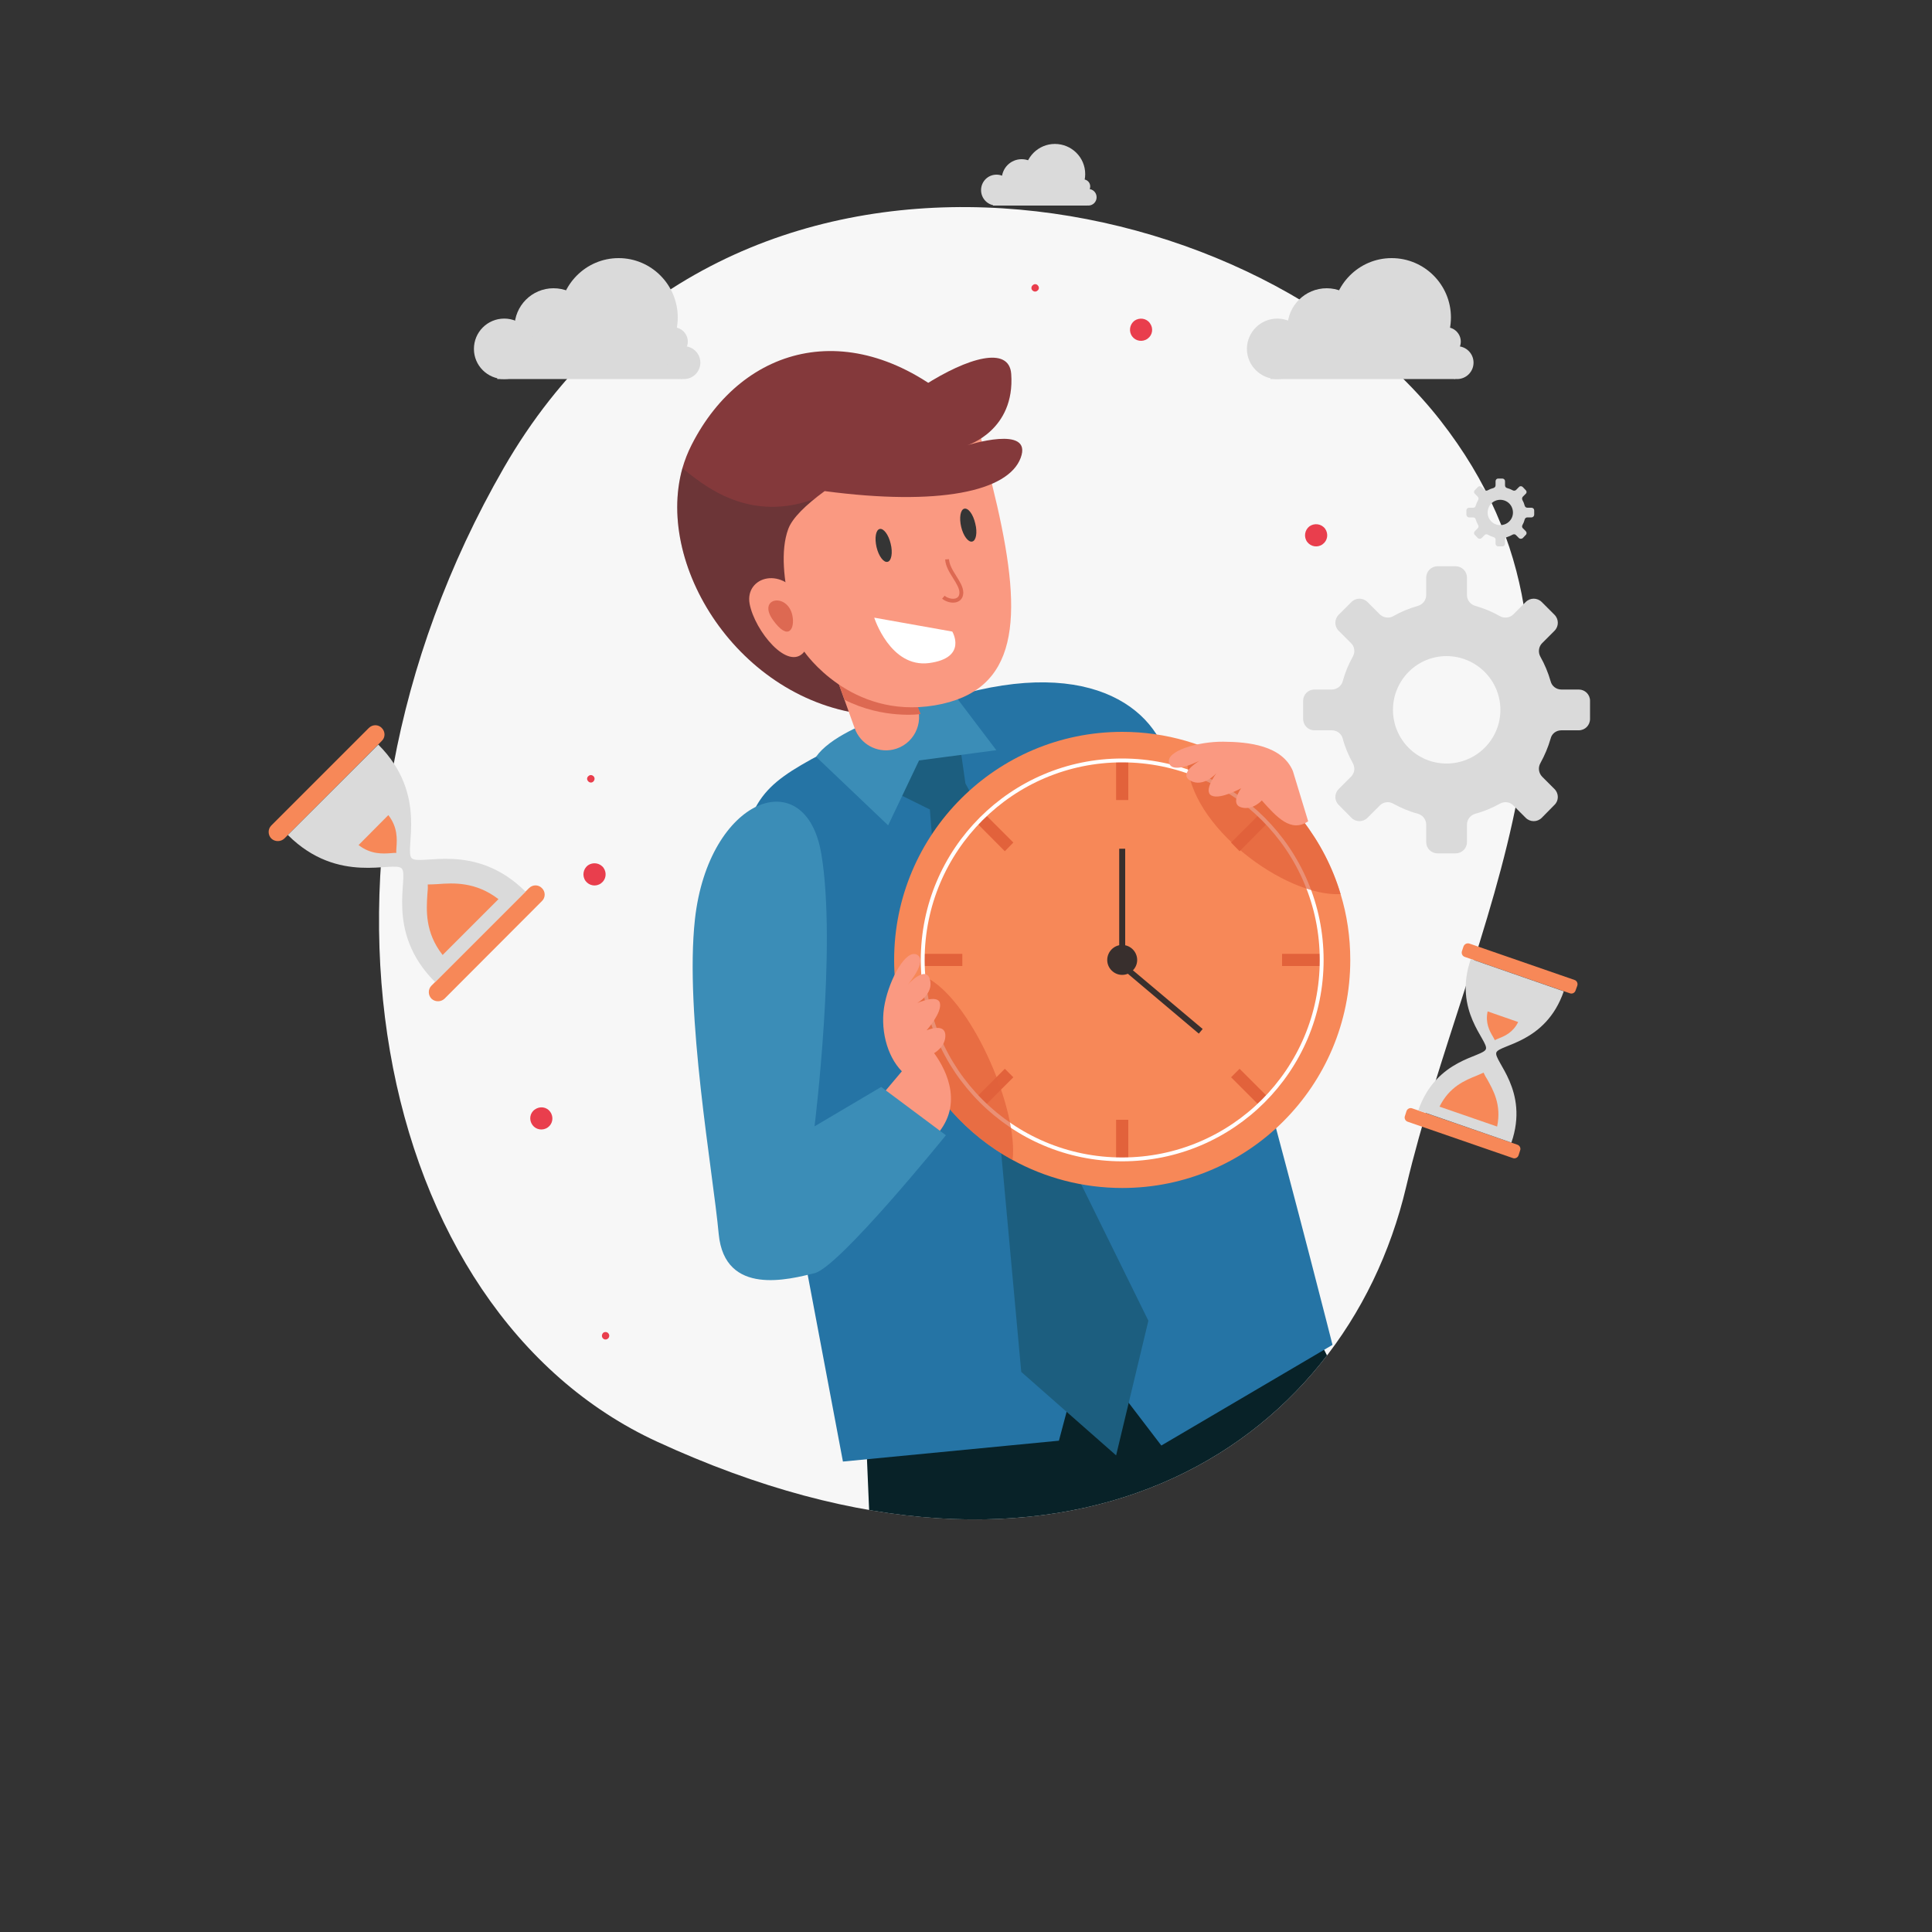 <svg xmlns="http://www.w3.org/2000/svg" viewBox="0 0 1000 1000" width="1000" height="1000"><rect x="0" y="0" width="1000" height="1000" fill="#333333" stroke="none"/><defs><clipPath clipPathUnits="userSpaceOnUse" id="cp1"><path d="m340.11 746.25c211.64 97.56 355.67 3.62 387.72-131.84 32.06-135.47 115.83-271.1 17.8-396.68-98.04-125.58-368.97-176.73-484.83 24.42-115.86 201.14-67.75 436.3 79.31 504.1z"></path></clipPath></defs><style>.a{fill:#f7f7f7}.b{fill:#082228}.c{fill:#2574a5}.d{fill:#1c5e7f}.e{fill:#3b8db7}.f{fill:#84393b}.g{fill:#fa9981}.h{fill:#dd6952}.i{fill:#353535}.j{fill:none;stroke:#dd6952;stroke-miterlimit:10;stroke-width:2}.k{fill:#fff}.l{fill:#f78858}.m{fill:#e2623b}.n{fill:none;stroke:#fff;stroke-miterlimit:10;stroke-width:2}.o{opacity:.7;fill:#e2623b}.p{fill:#382f2d}.q{fill:#dadada}.r{fill:#e93e4d}</style><path class="a" d="m340.1 746.2c211.6 97.6 355.7 3.7 387.7-131.8 32.1-135.5 115.9-271.1 17.8-396.7-98-125.6-368.9-176.7-484.8 24.4-115.9 201.2-67.7 436.4 79.3 504.1z"></path><g clip-path="url(#cp1)"><path class="b" d="m448.2 742.5l4.6 108.5 287.8-43.4-77-151.9z"></path><path class="c" d="m439.8 382.6c-40.9 21-49.6 25.5-56.9 60.8-7.3 35.3 28.4 180.6 28.4 180.6l25 132.5 111.8-10.8 13.2-49.6 39.8 52.1 88.6-52.1c0 0-72.8-287.5-91.1-316-18.2-28.5-69.1-43.6-158.8 2.5z"></path><path class="d" d="m497.6 390.8l2.1 14.7 21.1 38.8-36.3 15.5-3.2-40.8-27.3-13.5 19.5-17.2z"></path><path class="e" d="m422.4 391.7l37.3 35.5 16-33.6 40-5.3-21.2-28c0 0-58.4 11.8-72.1 31.4z"></path><path class="d" d="m515.1 562.6l13.5 147.5 49.1 43.2 16.7-69.7-59.6-121z"></path><path class="f" d="m497.6 211.4l-32.4 114.2-12.7 44.6c-67.6-4.9-113.8-75.8-99.3-127.8 1.2-4.2 2.8-8.3 4.8-12.2 26.6-52.3 84.9-67.9 139.6-18.8z"></path><g style="opacity:.2"><path class="b" d="m465.2 325.6l-12.7 44.6c-67.6-4.9-113.8-75.8-99.3-127.8 10.3 8 34.5 29.7 70.9 14.9 0 0 23.4 36.7 41.1 68.3z"></path></g><path class="g" d="m464.9 341.8l9.5 22.8c4.1 9.9-1.7 21.1-12.2 23.4-8.4 1.8-16.9-2.9-19.8-11l-11-30.7z"></path><path class="h" d="m437.1 362.2c20.1 10.2 39.4 7.4 39.4 7.4l-11-29.5-34.1 6.2z"></path><path class="g" d="m516.1 261.7c13.3 58.5 11.5 96-32.3 103.4-43.7 7.3-67.5-27.8-67.5-27.8 0 0-16.7-40.7-8.3-63.5 8.4-22.9 96.1-62.4 96.1-62.4z"></path><path class="g" d="m415.5 311.3c-9.8-19.2-30.1-12.9-27.5 1.2 2.6 14 20 35.3 28.3 24.8 8.3-10.5-0.8-26-0.8-26z"></path><path class="h" d="m410.1 318.4c-2.6-11.7-18.2-9.1-10.1 2.4 8.2 11.5 11.6 4.5 10.1-2.4z"></path><path class="i" d="m461 281.4c1.2 4.7 0.4 9-1.6 9.4-2 0.5-4.6-2.9-5.7-7.6-1.1-4.7-0.4-8.9 1.6-9.4 2-0.5 4.6 2.9 5.7 7.6z"></path><path class="i" d="m504.8 271c1.2 4.7 0.4 8.9-1.6 9.3-2 0.5-4.6-2.9-5.7-7.6-1.1-4.7-0.4-8.9 1.6-9.4 2.1-0.5 4.6 2.9 5.7 7.7z"></path><path class="j" d="m490.2 289.5c0.4 6.4 7.5 12.1 7.4 17.4-0.2 5.2-6.4 4.7-9.3 2.2"></path><path class="k" d="m492.9 326.9l-40.4-7.2c0 0 8.3 26.1 28.4 23.5 20.1-2.7 12-16.3 12-16.3z"></path><path class="f" d="m426.9 254.2c59 7.8 94.9 0.2 101.4-17.2 6.5-17.4-27.7-6.5-27.7-6.5 0 0 24.9-7.6 22.8-37-2.2-29.3-85.8 25-96.5 60.7z"></path><path class="l" d="m698.9 496.9c0 65.1-52.8 118-118 118-20.6 0-40-5.3-56.8-14.5-23.7-13-42.4-33.9-52.6-59.1-5.6-13.7-8.7-28.7-8.7-44.4 0-65.2 52.9-118.1 118.1-118.1 22.7 0 44 6.5 62.1 17.6 24.2 15.1 42.6 38.6 50.9 66.4 3.3 10.8 5 22.2 5 34.1z"></path><path class="m" d="m584 414.1h-6.3v-20.5h6.3z"></path><path class="m" d="m584 600.1h-6.3v-20.5h6.3z"></path><path class="m" d="m641.6 440.6l-4.4-4.5 14.4-14.4 4.4 4.4z"></path><path class="m" d="m510.1 572l-4.4-4.4 14.4-14.4 4.4 4.4z"></path><path class="m" d="m663.6 500v-6.3h20.5v6.3z"></path><path class="m" d="m477.6 500v-6.3h20.5v6.3z"></path><path class="m" d="m637.2 557.6l4.4-4.4 14.4 14.4-4.4 4.4z"></path><path class="m" d="m505.7 426.1l4.4-4.4 14.4 14.4-4.4 4.5z"></path><path class="n" d="m684.1 496.9c0 57-46.2 103.2-103.3 103.2-57 0-103.2-46.2-103.2-103.2 0-57 46.2-103.3 103.2-103.3 57.1 0 103.3 46.3 103.3 103.3z"></path><path class="o" d="m524.1 600.4c-23.7-13-42.4-33.9-52.6-59.1l-1.6-31.7 11.4-2.7c23.1 14.1 45.8 68.2 42.8 93.5z"></path><path class="g" d="m483.5 588.8c15.5-15.8 7-34.1 0-43.7 0 0 6.2-3.4 5.8-9.6-0.5-6.2-9.7-2.2-9.7-2.2 0 0 8.1-9.2 6.9-14.1-1.2-4.8-11.8 0-11.8 0 0 0 8.8-4.8 6.6-12.3-2.2-7.5-11.4 2.7-11.4 2.7 0 0 10.5-12.3 4.8-15.4-5.7-3.2-14.1 12.2-16.7 25-2.7 12.8 0.9 27.3 8.8 35.3l-18.1 21.5z"></path><path class="e" d="m359.7 475.8c-5.4 49 9.3 130.3 12.3 162.9 3.1 32.6 36.8 23.4 49.6 20.3 12.7-3 68-71.4 68-71.4l-33.5-25-34.5 20.4c0 0 11.6-93.1 3.5-141.1-8.1-47.9-58.4-29.1-65.4 33.9z"></path><path class="p" d="m588.6 496.9c0 4.2-3.5 7.7-7.8 7.7-4.2 0-7.7-3.5-7.7-7.7 0-4.3 3.5-7.8 7.7-7.8 4.3 0 7.8 3.5 7.8 7.8z"></path><path class="o" d="m693.9 462.8c-28.5 1.5-78.6-35-79.4-69.2l28.5 2.8c24.2 15.1 42.6 38.6 50.9 66.4z"></path><path class="g" d="m677.1 425.1c-8.8 6-16.1-1.9-24-10.8 0 0-4.7 5.3-10.6 3.6-6-1.7-0.1-9.9-0.1-9.9 0 0-10.8 6-15.3 3.8-4.5-2.3 2.5-11.6 2.5-11.6 0 0-6.6 7.6-13.4 3.9-6.9-3.8 5.1-10.6 5.1-10.6 0 0-14.3 7.7-16.2 1.4-1.8-6.2 15-11.1 28-11 13.1 0.1 30.5 1.9 36.1 15.2z"></path><path class="p" d="m582.4 493.7h-3.1v-54.4h3.1z"></path><path class="p" d="m622.5 532.6l-2 2.4-41.6-35.1 2-2.3z"></path></g><path class="l" d="m197.6 383.5l-50.4 50.5c-1.9 1.8-4.9 1.8-6.8 0-1.8-1.9-1.8-4.9 0-6.7l50.5-50.5c1.9-1.9 4.9-1.9 6.7 0 1.9 1.9 1.9 4.9 0 6.7z"></path><path class="l" d="m280.5 466.4l-50.4 50.5c-1.9 1.8-4.9 1.8-6.8 0-1.8-1.9-1.8-4.9 0-6.7l50.5-50.5c1.9-1.9 4.9-1.9 6.7 0 1.9 1.8 1.9 4.9 0 6.7z"></path><path class="q" d="m272 461.5l-46.8 46.8c-26.3-26.2-13.2-54.7-17.3-58.8-4.2-4.2-32.6 8.9-58.9-17.3l46.8-46.8c26.3 26.2 13.1 54.7 17.3 58.8 4.2 4.2 32.6-8.9 58.9 17.3z"></path><path class="l" d="m202.3 441.6c1-0.1 2-0.2 2.8-0.1 0-0.9 0-1.8 0.1-2.8 0.3-4.3 0.7-10.5-4.2-16.8l-15.4 15.5c6.3 4.9 12.5 4.5 16.7 4.2z"></path><path class="l" d="m226.7 457.6c-1.9 0.1-3.7 0.2-5.3 0.2 0.1 1.6 0 3.3-0.2 5.2-0.5 8-1.3 19.6 7.9 31.3l28.9-28.9c-11.8-9.1-23.4-8.4-31.3-7.8z"></path><path class="l" d="m812.5 514.1l-54.3-18.8c-1.3-0.4-1.9-1.8-1.5-3l0.8-2.4c0.5-1.3 1.8-1.9 3.1-1.5l54.3 18.8c1.3 0.4 1.9 1.8 1.5 3l-0.9 2.5c-0.4 1.2-1.7 1.9-3 1.4z"></path><path class="l" d="m783 599.4l-54.4-18.8c-1.2-0.4-1.9-1.8-1.4-3l0.8-2.5c0.4-1.2 1.8-1.9 3-1.4l54.4 18.8c1.2 0.4 1.9 1.8 1.4 3l-0.8 2.5c-0.4 1.2-1.8 1.9-3 1.4z"></path><path class="q" d="m782.3 591.4l-48.2-16.7c9.4-27 33.5-27.4 35-31.7 1.5-4.3-17.2-19.6-7.8-46.6l48.1 16.7c-9.3 27-33.5 27.5-34.9 31.7-1.5 4.3 17.1 19.6 7.8 46.6z"></path><path class="l" d="m772.7 536.5c0.4 0.6 0.7 1.3 1 1.9 0.6-0.3 1.2-0.6 2-0.9 3-1.2 7.4-3 10.1-8.5l-15.8-5.5c-1.3 6 1 10.1 2.7 13z"></path><path class="l" d="m769.8 558.7c-0.8-1.2-1.4-2.4-1.9-3.5-1.1 0.5-2.4 1-3.7 1.6-5.7 2.3-14 5.6-19.1 16l29.8 10.3c2.4-11.3-2.1-19-5.1-24.4z"></path><path class="r" d="m586 174.1c-1.9-2.6-1.3-6.2 1.2-8.1 2.6-1.8 6.2-1.3 8 1.3 1.9 2.6 1.4 6.1-1.2 8-2.6 1.9-6.2 1.3-8-1.2z"></path><path class="r" d="m275.6 582.3c-1.9-2.6-1.4-6.2 1.2-8 2.6-1.9 6.2-1.4 8 1.2 1.9 2.6 1.3 6.2-1.2 8-2.6 1.9-6.2 1.3-8-1.2z"></path><path class="r" d="m303.1 456c-1.9-2.6-1.3-6.2 1.2-8.1 2.6-1.8 6.2-1.3 8.1 1.3 1.8 2.6 1.3 6.1-1.3 8-2.6 1.9-6.1 1.3-8-1.2z"></path><path class="r" d="m676.6 280.5c-1.9-2.6-1.3-6.2 1.2-8.1 2.6-1.8 6.2-1.3 8.1 1.3 1.8 2.6 1.3 6.1-1.3 8-2.6 1.9-6.1 1.3-8-1.2z"></path><path class="r" d="m534.2 150.1c-0.6-0.8-0.4-2 0.5-2.6 0.8-0.7 2-0.5 2.6 0.4 0.7 0.8 0.5 2-0.4 2.6-0.8 0.7-2 0.5-2.7-0.4z"></path><path class="r" d="m304.3 404.2c-0.7-0.8-0.5-2 0.4-2.6 0.8-0.7 2-0.5 2.7 0.4 0.6 0.8 0.4 2-0.5 2.7-0.8 0.6-2 0.4-2.6-0.5z"></path><path class="r" d="m720 325.9c-0.7-0.8-0.5-2 0.4-2.6 0.8-0.7 2-0.5 2.6 0.4 0.7 0.8 0.5 2-0.4 2.6-0.8 0.7-2 0.5-2.6-0.4z"></path><path class="r" d="m311.9 692.5c-0.6-0.8-0.4-2 0.4-2.7 0.9-0.6 2.1-0.4 2.7 0.5 0.6 0.8 0.4 2-0.4 2.6-0.9 0.7-2.1 0.5-2.7-0.4z"></path><path fill-rule="evenodd" class="q" d="m792.7 267.8h-2.1c-0.7 0-1.2 0.4-1.4 1q-0.4 1.6-1.2 3c-0.3 0.5-0.2 1.2 0.2 1.6l1.5 1.5c0.6 0.6 0.6 1.5 0 2l-1.5 1.6c-0.6 0.5-1.5 0.5-2 0l-1.5-1.5c-0.4-0.5-1.1-0.6-1.7-0.3q-1.4 0.8-3 1.3c-0.6 0.1-1 0.7-1 1.3v2.1c0 0.8-0.6 1.4-1.4 1.4h-2.2c-0.7 0-1.3-0.6-1.3-1.4v-2.1c0-0.6-0.5-1.2-1.1-1.3q-1.6-0.5-3-1.3c-0.5-0.3-1.2-0.2-1.6 0.3l-1.5 1.5c-0.6 0.5-1.4 0.5-2 0l-1.5-1.6c-0.6-0.5-0.6-1.4 0-2l1.5-1.5c0.4-0.4 0.5-1.1 0.2-1.6q-0.8-1.4-1.3-3c-0.1-0.6-0.7-1-1.3-1h-2.1c-0.8 0-1.4-0.7-1.4-1.4v-2.2c0-0.8 0.6-1.4 1.4-1.4h2.1c0.6 0 1.2-0.4 1.3-1q0.5-1.6 1.3-3c0.3-0.6 0.2-1.2-0.2-1.7l-1.5-1.5c-0.6-0.5-0.6-1.4 0-1.9l1.5-1.6c0.6-0.6 1.4-0.6 2 0l1.5 1.5c0.4 0.4 1.1 0.5 1.6 0.2q1.4-0.8 3-1.2c0.6-0.2 1.1-0.7 1.1-1.4v-2.1c0-0.8 0.6-1.4 1.3-1.4h2.2c0.8 0 1.4 0.6 1.4 1.4v2.1c0 0.7 0.4 1.2 1 1.4q1.6 0.4 3 1.2c0.6 0.3 1.3 0.2 1.7-0.2l1.5-1.5c0.5-0.6 1.4-0.6 2 0l1.5 1.6c0.6 0.5 0.6 1.4 0 1.9l-1.5 1.5c-0.4 0.5-0.5 1.1-0.2 1.7q0.8 1.4 1.2 3c0.2 0.6 0.7 1 1.4 1h2.1c0.8 0 1.4 0.6 1.4 1.4v2.2c0 0.7-0.6 1.4-1.4 1.4zm-9.6-2.5c0-3.7-2.9-6.6-6.6-6.6-3.6 0-6.5 2.9-6.5 6.6 0 3.6 2.9 6.5 6.5 6.5 3.7 0 6.6-2.9 6.6-6.5z"></path><path fill-rule="evenodd" class="q" d="m817.2 378h-9c-2.7 0-5 1.7-5.6 4.3-1.3 4.5-3.1 8.7-5.3 12.7-1.3 2.3-0.9 5.1 0.9 7l6.4 6.4c2.3 2.3 2.3 6 0 8.2l-6.6 6.7c-2.3 2.3-6 2.3-8.3 0l-6.4-6.4c-1.8-1.9-4.7-2.2-7-0.9-4 2.2-8.2 4-12.7 5.2-2.5 0.7-4.3 3-4.3 5.6v9.1c0 3.2-2.6 5.8-5.9 5.8h-9.3c-3.3 0-5.9-2.6-5.9-5.8v-9.1c0-2.6-1.8-4.9-4.3-5.6-4.5-1.2-8.7-3-12.7-5.2-2.3-1.3-5.1-1-7 0.9l-6.4 6.4c-2.3 2.3-6 2.3-8.3 0l-6.6-6.7c-2.3-2.2-2.3-5.9 0-8.2l6.4-6.4c1.9-1.9 2.2-4.7 0.9-7-2.2-4-4-8.2-5.2-12.7-0.7-2.6-3-4.3-5.7-4.3h-9c-3.2 0-5.8-2.6-5.8-5.9v-9.4c0-3.2 2.6-5.8 5.8-5.8h9c2.7 0 5-1.8 5.7-4.3 1.2-4.5 3-8.8 5.2-12.7 1.3-2.3 1-5.2-0.9-7l-6.4-6.4c-2.3-2.3-2.3-6 0-8.3l6.6-6.6c2.3-2.3 6-2.3 8.3 0l6.4 6.4c1.9 1.8 4.7 2.2 7 0.9 4-2.3 8.2-4 12.7-5.3 2.5-0.7 4.3-3 4.3-5.6v-9c0-3.3 2.6-5.9 5.9-5.9h9.3c3.3 0 5.9 2.6 5.9 5.9v9c0 2.6 1.8 4.9 4.3 5.6 4.5 1.3 8.7 3 12.7 5.3 2.3 1.3 5.2 0.9 7-0.9l6.4-6.4c2.3-2.3 6-2.3 8.3 0l6.6 6.6c2.3 2.3 2.3 6 0 8.3l-6.4 6.4c-1.8 1.8-2.2 4.7-0.9 7 2.2 3.9 4 8.2 5.3 12.7 0.6 2.5 2.9 4.3 5.6 4.3h9c3.2 0 5.8 2.6 5.8 5.8v9.4c0 3.3-2.6 5.9-5.8 5.9zm-40.6-10.6c0-15.3-12.5-27.8-27.9-27.8-15.3 0-27.7 12.5-27.7 27.8 0 15.4 12.4 27.8 27.7 27.8 15.4 0 27.9-12.4 27.9-27.8z"></path><path class="q" d="m353.1 196.2h-95.7v-15.6h83.1 12.6z"></path><path class="q" d="m350.8 164.3c0 16.9-13.7 30.6-30.6 30.6-16.9 0-30.6-13.7-30.6-30.6 0-16.9 13.7-30.7 30.6-30.7 16.9 0 30.6 13.8 30.6 30.7z"></path><path class="q" d="m306.7 169.4c0 11.2-9 20.3-20.2 20.3-11.2 0-20.2-9.1-20.2-20.3 0-11.1 9-20.2 20.2-20.2 11.2 0 20.2 9.1 20.2 20.2z"></path><path class="q" d="m276.6 180.6c0 8.6-7 15.6-15.6 15.6-8.7 0-15.7-7-15.7-15.6 0-8.7 7-15.7 15.7-15.7 8.6 0 15.6 7 15.6 15.7z"></path><path class="q" d="m356 176.8c0 4.1-3.3 7.4-7.4 7.4-4.1 0-7.4-3.3-7.4-7.4 0-4 3.3-7.4 7.4-7.4 4.1 0 7.4 3.4 7.4 7.4z"></path><path class="q" d="m362.5 187.7c0 4.7-3.8 8.5-8.5 8.5-4.7 0-8.5-3.8-8.5-8.5 0-4.7 3.8-8.5 8.5-8.5 4.7 0 8.5 3.8 8.5 8.5z"></path><path class="q" d="m562.8 106.4h-48.8v-8h42.4 6.4z"></path><path class="q" d="m561.7 90.1c0 8.6-7 15.6-15.7 15.6-8.6 0-15.6-7-15.6-15.6 0-8.6 7-15.6 15.6-15.6 8.7 0 15.7 7 15.7 15.6z"></path><path class="q" d="m539.2 92.8c0 5.7-4.7 10.3-10.4 10.3-5.7 0-10.3-4.6-10.3-10.3 0-5.8 4.6-10.4 10.3-10.4 5.7 0 10.4 4.6 10.4 10.4z"></path><path class="q" d="m523.8 98.4c0 4.4-3.6 8-8 8-4.5 0-8-3.6-8-8 0-4.4 3.5-8 8-8 4.4 0 8 3.6 8 8z"></path><path class="q" d="m564.3 96.5c0 2.1-1.7 3.8-3.8 3.8-2 0-3.7-1.7-3.7-3.8 0-2.1 1.7-3.7 3.7-3.7 2.1 0 3.8 1.6 3.8 3.7z"></path><path class="q" d="m567.6 102.1c0 2.4-1.9 4.3-4.3 4.3-2.4 0-4.3-1.9-4.3-4.3 0-2.4 1.9-4.3 4.3-4.3 2.4 0 4.3 1.9 4.3 4.3z"></path><path class="q" d="m753.3 196.2h-95.7v-15.6h83 12.7z"></path><path class="q" d="m751 164.3c0 16.9-13.7 30.6-30.7 30.6-16.9 0-30.6-13.7-30.6-30.6 0-16.9 13.7-30.7 30.6-30.7 17 0 30.7 13.8 30.7 30.7z"></path><path class="q" d="m706.9 169.4c0 11.2-9.1 20.3-20.2 20.3-11.2 0-20.3-9.1-20.3-20.3 0-11.1 9.1-20.2 20.3-20.2 11.1 0 20.2 9.1 20.2 20.2z"></path><path class="q" d="m676.8 180.6c0 8.6-7 15.6-15.7 15.6-8.6 0-15.7-7-15.7-15.6 0-8.7 7.1-15.7 15.7-15.7 8.7 0 15.7 7 15.7 15.7z"></path><path class="q" d="m756.1 176.8c0 4.1-3.3 7.4-7.3 7.4-4.1 0-7.4-3.3-7.4-7.4 0-4 3.3-7.4 7.4-7.4 4 0 7.3 3.4 7.3 7.4z"></path><path class="q" d="m762.7 187.7c0 4.7-3.8 8.5-8.5 8.5-4.7 0-8.5-3.8-8.5-8.5 0-4.7 3.8-8.5 8.5-8.5 4.7 0 8.5 3.8 8.5 8.5z"></path></svg>